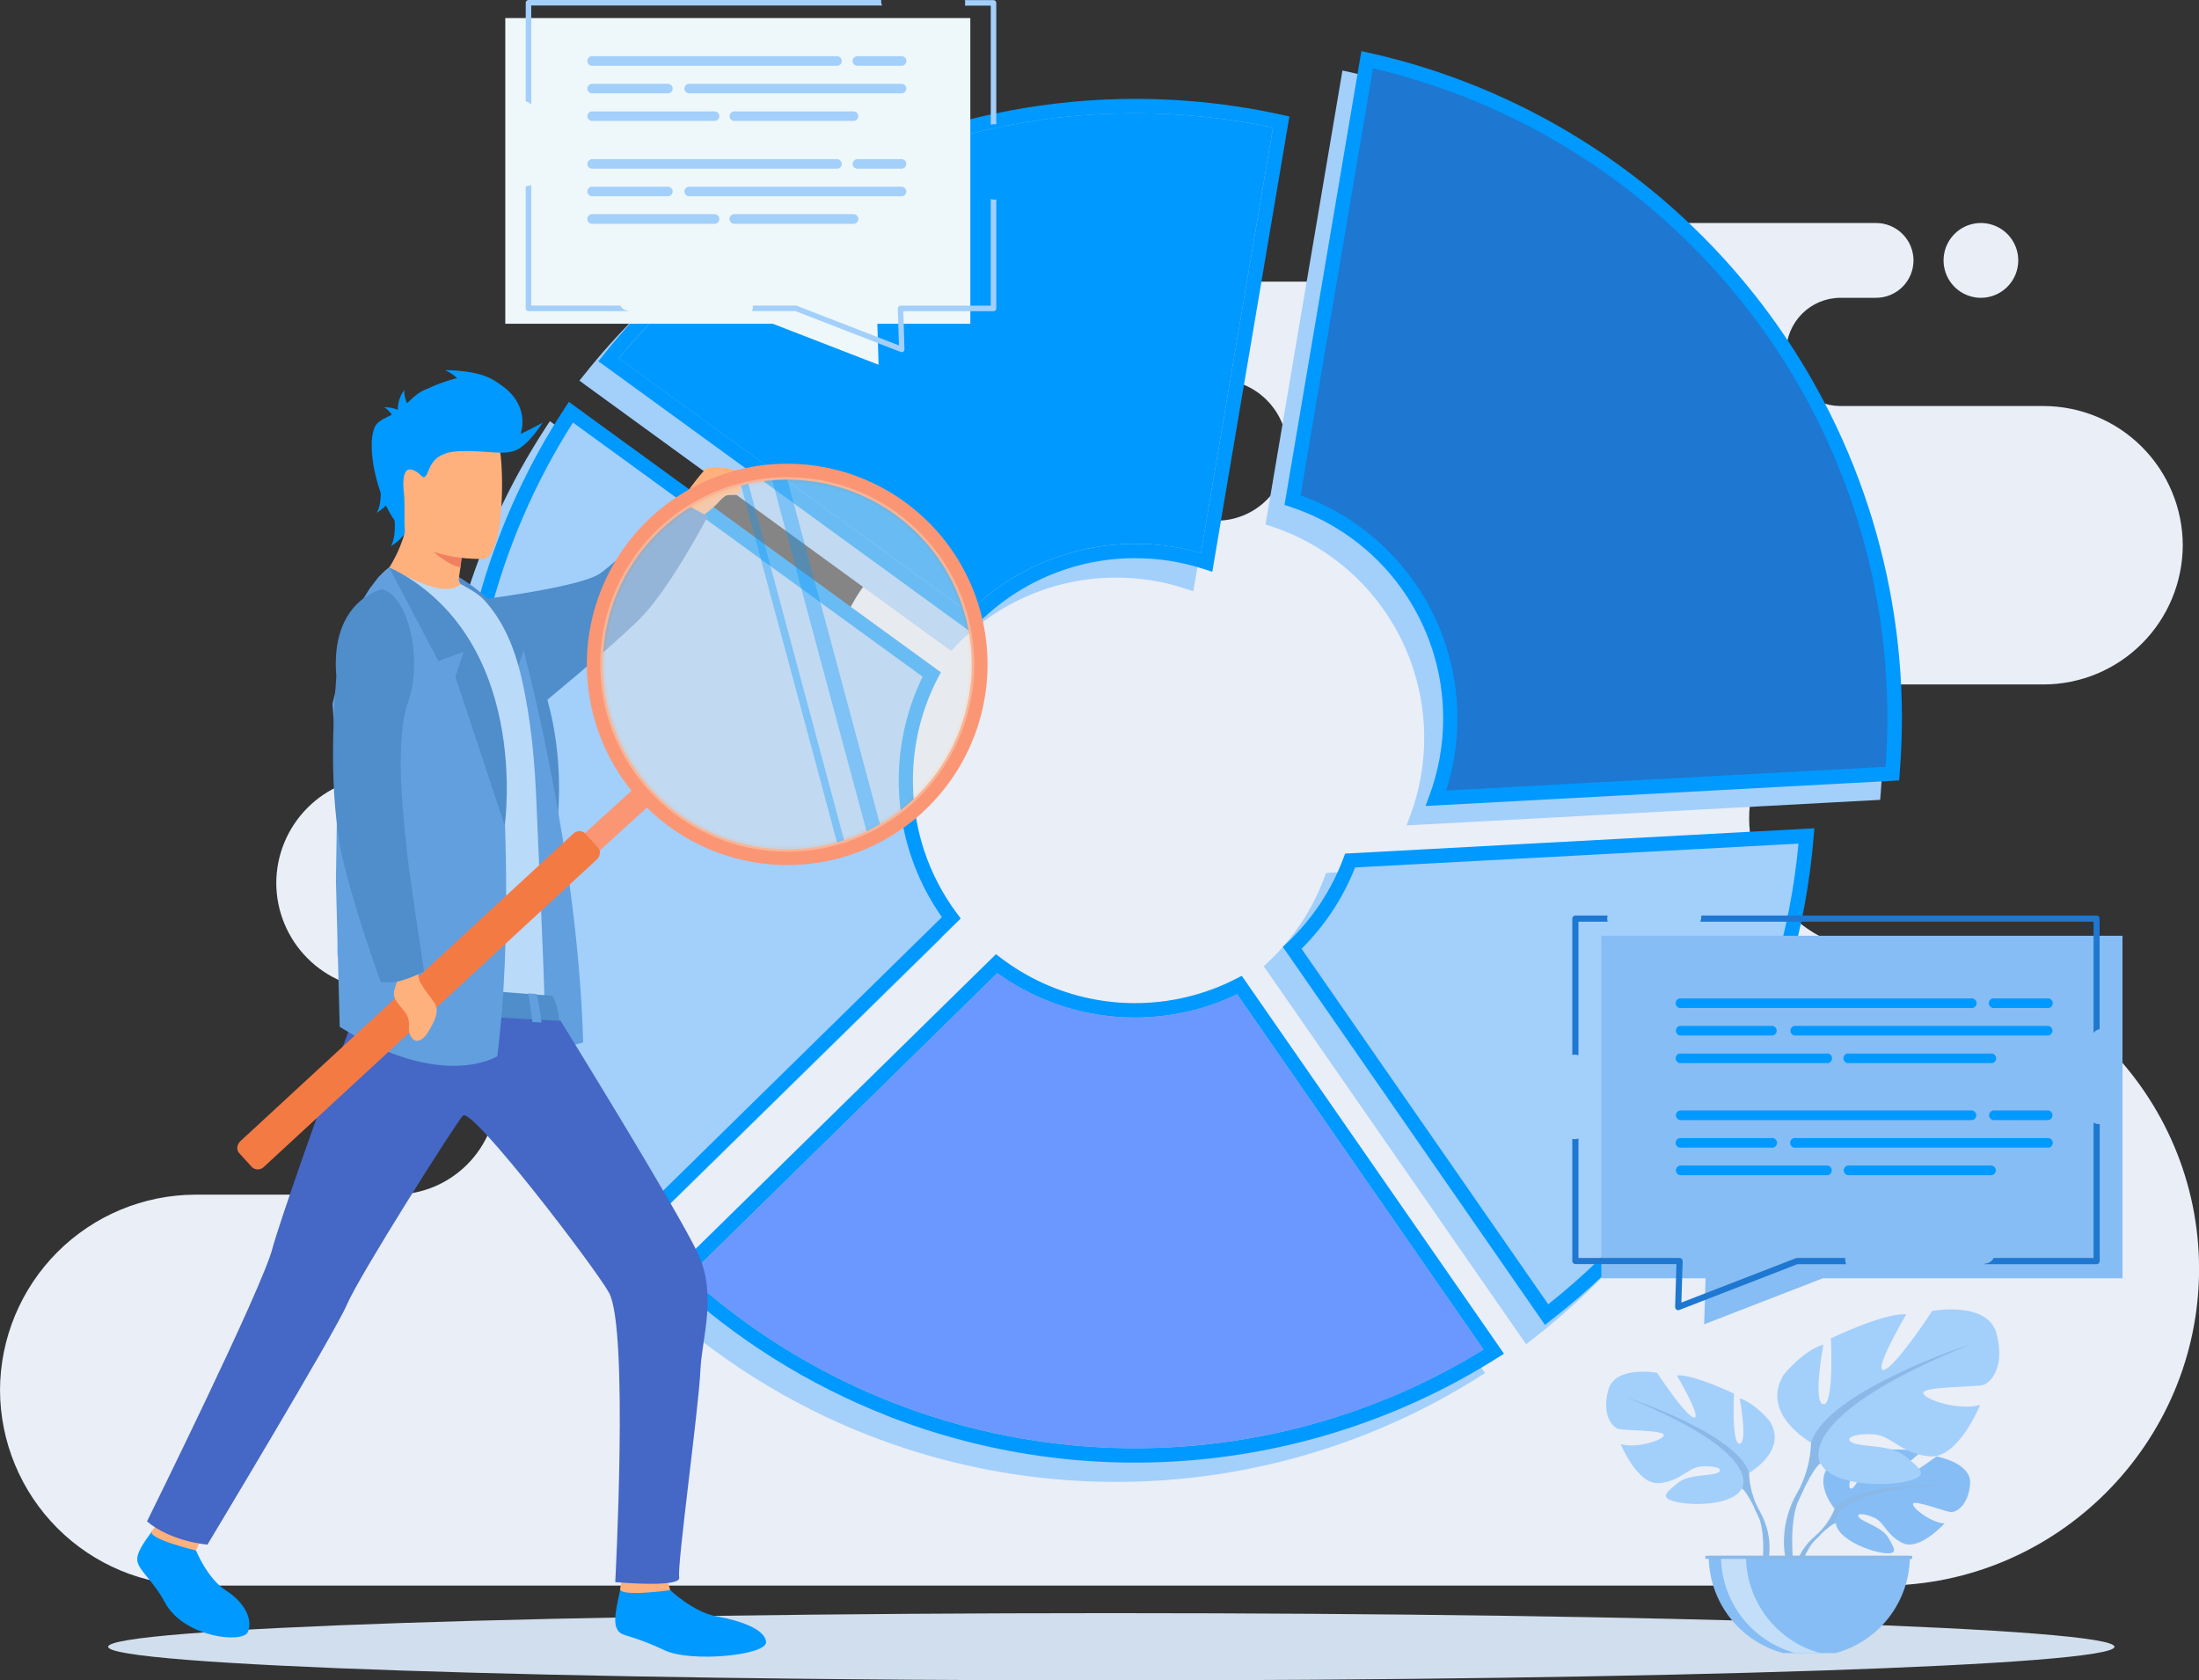 <svg xmlns="http://www.w3.org/2000/svg" width="564" height="431" viewBox="0 0 564 431" fill="none">
<rect x="0" y="0" width="564" height="431" fill="#333333" stroke="none"/>
<g clip-path="url(#clip0_103_3066)">
<path d="M285.028 431C427.128 431 542.322 427.138 542.322 422.374C542.322 417.609 427.128 413.747 285.028 413.747C142.928 413.747 27.734 417.609 27.734 422.374C27.734 427.138 142.928 431 285.028 431Z" fill="#d1deed"/>
<path fill-rule="evenodd" clip-rule="evenodd" d="M508.063 76.384C506.168 76.384 504.317 75.821 502.741 74.767C501.166 73.713 499.939 72.215 499.214 70.462C498.489 68.71 498.299 66.781 498.669 64.92C499.038 63.059 499.95 61.35 501.29 60.009C502.629 58.667 504.336 57.754 506.194 57.384C508.052 57.013 509.978 57.203 511.728 57.929C513.478 58.655 514.974 59.885 516.027 61.462C517.079 63.04 517.641 64.894 517.641 66.791C517.641 69.336 516.632 71.775 514.836 73.574C513.039 75.373 510.603 76.384 508.063 76.384ZM101.277 306.416H50.089C36.822 306.455 24.108 311.748 14.724 321.14C5.34 330.532 0.047 343.261 0 356.548C0.047 369.835 5.34 382.563 14.724 391.956C24.108 401.348 36.822 406.641 50.089 406.68H482.911C527.524 406.68 564.018 370.126 564.018 325.46C564.018 280.788 527.524 244.24 482.911 244.24C473.825 244.211 465.119 240.583 458.695 234.148C452.27 227.713 448.649 218.993 448.621 209.894C448.649 200.795 452.27 192.076 458.695 185.642C465.12 179.208 473.826 175.581 482.911 175.553H524.185C533.633 175.524 542.685 171.753 549.365 165.062C556.044 158.371 559.809 149.305 559.837 139.844C559.809 130.383 556.044 121.317 549.364 114.627C542.684 107.938 533.632 104.167 524.185 104.14H471.978C468.312 104.124 464.8 102.66 462.205 100.066C459.611 97.472 458.143 93.958 458.12 90.286C458.132 86.603 459.598 83.073 462.199 80.468C464.8 77.864 468.324 76.395 472.002 76.384H481.202C483.74 76.376 486.172 75.363 487.966 73.565C489.761 71.768 490.772 69.333 490.78 66.791C490.772 64.25 489.761 61.815 487.966 60.018C486.172 58.221 483.74 57.207 481.202 57.199H420.808C408.092 57.199 406.676 72.239 374.565 72.239H300.088C296.776 72.25 293.604 73.573 291.262 75.919C288.921 78.265 287.602 81.443 287.592 84.76C287.602 88.076 288.921 91.253 291.263 93.598C293.604 95.943 296.777 97.264 300.088 97.274H312.096C316.895 97.29 321.493 99.207 324.886 102.605C328.279 106.003 330.193 110.608 330.209 115.413C330.193 120.219 328.279 124.822 324.886 128.22C321.492 131.617 316.894 133.532 312.096 133.546H275.969C227.186 133.546 220.294 146.318 211.747 171.714C203.201 197.11 158.826 199.152 158.826 199.152H98.151C90.919 199.173 83.989 202.06 78.874 207.181C73.76 212.303 70.878 219.243 70.857 226.486C70.876 233.73 73.758 240.672 78.872 245.795C83.987 250.918 90.918 253.805 98.151 253.826H101.277C108.232 253.847 114.897 256.624 119.815 261.549C124.734 266.475 127.506 273.149 127.527 280.115C127.506 287.081 124.734 293.755 119.815 298.681C114.897 303.606 108.232 306.383 101.277 306.404V306.416Z" fill="#e9eef7"/>
<path fill-rule="evenodd" clip-rule="evenodd" d="M345.794 20.297C423.189 37.446 481.074 106.573 481.074 189.211C481.074 193.988 480.87 198.716 480.463 203.395L363.498 209.71C366.245 202.28 367.469 194.371 367.096 186.457C366.723 178.542 364.76 170.784 361.326 163.646C357.891 156.508 353.055 150.137 347.107 144.913C341.158 139.689 334.219 135.719 326.705 133.241L345.794 20.297Z" fill="#a3cffb"/>
<path fill-rule="evenodd" clip-rule="evenodd" d="M346.203 18.5C384.985 27.137 419.667 48.757 444.528 79.793C469.388 110.828 482.94 149.424 482.948 189.211C482.948 191.541 482.893 193.949 482.796 196.413C482.698 198.877 482.545 201.249 482.362 203.542L482.228 205.15L480.616 205.235L363.559 211.551L360.763 211.697L361.746 209.062C362.916 205.902 363.8 202.642 364.389 199.323C366.818 185.78 364.28 171.814 357.244 159.996C350.208 148.177 339.146 139.301 326.094 135.002L324.586 134.5L324.849 132.947L343.987 19.998L344.311 18.09L346.197 18.506L346.203 18.5ZM441.729 82.216C417.813 52.292 384.559 31.271 347.296 22.523L328.75 132.012C342.265 136.853 353.627 146.338 360.817 158.779C368.006 171.22 370.557 185.812 368.015 199.959C367.547 202.586 366.903 205.178 366.086 207.717L478.773 201.647C478.907 199.812 479.011 198.021 479.084 196.267C479.178 194.004 479.224 191.653 479.224 189.211C479.288 150.306 466.057 112.55 441.729 82.216Z" fill="#a3cffb"/>
<path fill-rule="evenodd" clip-rule="evenodd" d="M304.606 149.222L323.744 36.266C292.171 29.271 259.273 31.278 228.781 42.059C198.29 52.841 171.426 71.965 151.238 97.262L243.724 164.512C251.399 156.473 261.188 150.772 271.961 148.067C282.734 145.363 294.051 145.765 304.606 149.228V149.222ZM141.537 110.706L234.078 177.974C228.969 187.797 226.728 198.863 227.613 209.903C228.499 220.943 232.474 231.509 239.084 240.389L157.44 320.478C132.128 292.121 116.852 256.201 113.975 218.275C111.098 180.349 120.781 142.53 141.525 110.669L141.537 110.706ZM169.051 332.32C196.953 358.122 232.566 374 270.383 377.499C308.2 380.997 346.115 371.922 378.265 351.675L313.036 257.635C303.189 262.667 292.125 264.819 281.113 263.846C270.1 262.873 259.584 258.814 250.768 252.133L169.051 332.289V332.32ZM391.823 342.181L326.546 248.086C333.156 241.867 338.241 234.203 341.405 225.692L458.438 219.376C456.483 243.358 449.547 266.666 438.076 287.808C426.605 308.95 410.851 327.459 391.823 342.15V342.181Z" fill="#a3cffb"/>
<path fill-rule="evenodd" clip-rule="evenodd" d="M303.141 146.838L321.632 37.691C316.17 36.541 310.613 35.659 304.96 35.044C298.746 34.369 292.499 34.032 286.249 34.035C260.908 34.009 235.88 39.639 212.984 50.514C190.088 61.39 169.9 77.239 153.887 96.907L243.528 162.085C254.876 150.768 270.246 144.424 286.261 144.447C289.479 144.449 292.692 144.705 295.87 145.211C298.329 145.603 300.761 146.146 303.153 146.838H303.141ZM325.557 36.572L306.419 149.522L306.059 151.637L304.038 150.97C301.178 150.031 298.249 149.32 295.278 148.843C292.291 148.376 289.272 148.143 286.249 148.146C278.549 148.135 270.928 149.692 263.848 152.723C256.769 155.754 250.379 160.196 245.067 165.778L243.949 166.945L242.625 166.004L150.139 98.754L148.613 97.623L149.834 96.113C166.167 75.579 186.916 59.001 210.535 47.612C234.154 36.223 260.035 30.318 286.249 30.336C292.63 30.34 299.006 30.687 305.35 31.375C311.664 32.065 317.934 33.099 324.135 34.475L325.85 34.86L325.557 36.578V36.572ZM142.032 113.298L231.74 178.543C224.808 192.82 223.712 209.243 228.688 224.316C230.556 229.982 233.253 235.338 236.691 240.211L157.568 317.855C133.225 290.034 118.551 255.055 115.749 218.17C112.948 181.286 122.17 144.486 142.032 113.298ZM118.834 155.317C123.636 139.15 130.757 123.766 139.974 109.648L141.031 108.028L142.593 109.165L235.171 176.477L236.453 177.412L235.72 178.824C232.205 185.603 230.079 193.018 229.469 200.633C228.859 208.247 229.776 215.907 232.167 223.16C234.087 228.953 236.928 234.396 240.58 239.282L241.538 240.572L240.384 241.685L158.74 321.774L157.367 323.119L156.085 321.688C136.232 299.434 122.39 272.466 115.872 243.347C109.355 214.227 110.378 183.923 118.846 155.311L118.834 155.317ZM171.707 332.222C199.084 357.028 233.754 372.275 270.517 375.675C307.28 379.076 344.152 370.447 375.603 351.082L312.426 260.026C302.63 264.73 291.75 266.707 280.929 265.75C270.107 264.792 259.742 260.936 250.921 254.585L171.731 332.24L171.707 332.222ZM222.669 368.078C248.11 378.043 275.531 381.888 302.727 379.304C329.922 376.719 356.132 367.777 379.248 353.198L380.878 352.171L379.779 350.587L314.55 256.584L313.635 255.263L312.218 256.003C302.681 260.896 291.958 262.992 281.284 262.051C270.609 261.11 260.417 257.17 251.879 250.684L250.61 249.724L249.462 250.855L167.763 330.975L166.383 332.332L167.806 333.646C183.798 348.454 202.414 360.139 222.693 368.097L222.669 368.078ZM392.226 339.503L328.957 248.318C334.927 242.394 339.605 235.293 342.693 227.464L456.417 221.351C454.286 244.296 447.522 266.568 436.534 286.816C425.466 307.196 410.394 325.122 392.226 339.515V339.503ZM439.763 288.564C428.135 309.957 412.192 328.695 392.947 343.587L391.408 344.773L390.309 343.177L325.038 249.137L324.135 247.835L325.294 246.741C331.695 240.715 336.621 233.292 339.689 225.05L340.104 223.912L341.325 223.851L458.34 217.536L460.446 217.426L460.275 219.523C458.325 243.716 451.338 267.233 439.763 288.558V288.564Z" fill="#a3cffb"/>
<path fill-rule="evenodd" clip-rule="evenodd" d="M350.678 15.321C428.067 32.439 485.945 101.578 485.945 184.235C485.945 189.012 485.752 193.739 485.366 198.418L368.339 204.728C371.086 197.298 372.31 189.39 371.937 181.475C371.563 173.561 369.601 165.804 366.166 158.666C362.732 151.529 357.896 145.158 351.948 139.934C345.999 134.711 339.06 130.742 331.546 128.264L350.678 15.321Z" fill="#1e77d0"/>
<path fill-rule="evenodd" clip-rule="evenodd" d="M351.062 13.523C389.845 22.16 424.528 43.779 449.388 74.815C474.249 105.851 487.801 144.447 487.807 184.235C487.807 186.564 487.752 188.973 487.649 191.437C487.545 193.9 487.404 196.273 487.215 198.565L487.087 200.173L485.475 200.259L368.418 206.568L365.628 206.721L366.605 204.086C367.773 200.924 368.66 197.665 369.254 194.347C369.85 191.003 370.148 187.613 370.146 184.216C370.147 172.199 366.36 160.488 359.325 150.753C352.289 141.017 342.365 133.755 330.966 130.001L329.452 129.505L329.72 127.94L348.846 15.015L349.17 13.108L351.056 13.523H351.062ZM446.595 77.228C422.676 47.302 389.421 26.282 352.155 17.534L333.585 127.029C347.096 131.878 358.455 141.364 365.644 153.805C372.834 166.245 375.389 180.834 372.856 194.983C372.388 197.609 371.743 200.201 370.927 202.741L483.613 196.664C483.748 194.834 483.851 193.043 483.925 191.29C484.018 189.028 484.065 186.676 484.065 184.235C484.137 145.328 470.914 107.568 446.595 77.228Z" fill="#0099ff"/>
<path fill-rule="evenodd" clip-rule="evenodd" d="M309.465 144.239L328.603 31.29C297.032 24.302 264.137 26.311 233.648 37.091C203.159 47.871 176.296 66.99 156.103 92.279L248.589 159.53C256.266 151.494 266.054 145.796 276.825 143.092C287.596 140.388 298.911 140.788 309.465 144.245V144.239ZM146.403 105.723L238.962 172.992C233.856 182.816 231.618 193.883 232.503 204.923C233.388 215.963 237.362 226.53 243.968 235.412L162.324 315.501C137.014 287.144 121.74 251.225 118.865 213.3C115.989 175.375 125.672 137.558 146.415 105.699L146.403 105.723ZM173.917 327.331C201.815 353.137 237.427 369.018 275.245 372.517C313.062 376.016 350.977 366.938 383.124 346.687L317.896 252.689C308.048 257.721 296.985 259.873 285.972 258.9C274.96 257.927 264.444 253.868 255.628 247.187L173.917 327.306V327.331ZM396.683 337.192L331.411 243.109C338.018 236.887 343.101 229.221 346.264 220.709L463.297 214.4C461.343 238.381 454.409 261.689 442.938 282.83C431.466 303.971 415.712 322.479 396.683 337.168V337.192Z" fill="#a3cffb"/>
<path fill-rule="evenodd" clip-rule="evenodd" d="M308.006 141.861L326.497 32.714C321.039 31.565 315.482 30.68 309.825 30.061C303.611 29.387 297.365 29.05 291.114 29.052C265.774 29.02 240.745 34.645 217.848 45.517C194.951 56.388 174.761 72.233 158.746 91.9L248.388 157.108C256.072 149.485 265.648 144.052 276.128 141.372C286.608 138.692 297.613 138.86 308.006 141.861ZM330.416 31.589L311.284 144.545L310.924 146.66L308.897 145.994C306.04 145.055 303.112 144.344 300.143 143.866C297.156 143.397 294.138 143.162 291.114 143.163C283.417 143.155 275.799 144.715 268.723 147.747C261.646 150.779 255.26 155.22 249.95 160.801L248.833 161.969L247.508 161.027L155.022 93.777L153.46 92.652L154.681 91.136C175.081 65.573 202.227 46.248 233.039 35.352C263.85 24.456 297.095 22.426 329 29.492L330.709 29.871L330.416 31.589ZM146.897 108.34L236.636 173.566C229.695 187.841 228.6 204.267 233.584 219.339C235.454 225.003 238.148 230.359 241.581 235.235L162.458 312.878C138.135 285.059 123.475 250.092 120.678 213.222C117.882 176.352 127.098 139.568 146.946 108.389L146.897 108.34ZM123.699 150.353C128.496 134.186 135.616 118.805 144.834 104.69L145.896 103.07L147.459 104.207L240.03 171.5L241.318 172.435L240.58 173.823C238.468 177.868 236.853 182.155 235.769 186.589C233.238 197.023 233.673 207.96 237.027 218.159C238.952 223.951 241.792 229.396 245.439 234.287L246.404 235.577L245.256 236.702L163.612 316.791L162.232 318.142L160.95 316.705C141.094 294.453 127.249 267.486 120.731 238.365C114.214 209.245 115.24 178.94 123.711 150.328L123.699 150.353ZM176.59 327.276C203.97 352.076 238.64 367.32 275.401 370.722C312.162 374.123 349.033 365.499 380.487 346.143L317.285 255.012C313.463 256.859 309.456 258.293 305.332 259.292C296.863 261.346 288.051 261.544 279.498 259.872C270.946 258.199 262.855 254.696 255.78 249.602L176.59 327.276ZM227.552 363.132C252.99 373.098 280.408 376.942 307.6 374.355C334.792 371.768 360.998 362.823 384.107 348.24L385.737 347.212L384.644 345.629L319.41 251.607L318.494 250.287L317.059 251.02C313.068 253.074 308.846 254.642 304.484 255.691C296.281 257.678 287.74 257.813 279.479 256.086C271.218 254.36 263.444 250.814 256.72 245.708L255.445 244.742L254.309 245.854L172.622 325.998L171.243 327.349L172.665 328.664C188.655 343.475 207.271 355.159 227.552 363.114V363.132ZM397.073 334.514L333.817 243.342C336.753 240.426 339.386 237.218 341.673 233.768C344.025 230.226 345.996 226.445 347.552 222.488L461.276 216.374C459.147 239.317 452.385 261.587 441.399 281.833C430.33 302.214 415.256 320.141 397.086 334.533L397.073 334.514ZM444.611 283.575C432.984 304.969 417.041 323.707 397.794 338.598L396.261 339.821L395.156 338.231L329.922 244.161L329.012 242.852L330.172 241.764C333.367 238.755 336.205 235.389 338.633 231.732C341.056 228.086 343.049 224.171 344.573 220.067L344.994 218.936L346.215 218.869L463.248 212.559L465.348 212.443L465.177 214.546C463.217 238.741 456.215 262.257 444.623 283.575H444.611Z" fill="#0099ff"/>
<path fill-rule="evenodd" clip-rule="evenodd" d="M308.006 141.861L326.497 32.714C321.039 31.565 315.482 30.68 309.825 30.061C303.611 29.386 297.365 29.05 291.114 29.052C265.492 29.009 240.192 34.762 217.101 45.883C211.976 48.352 206.978 51.078 202.126 54.051C189.015 62.078 177.039 71.831 166.518 83.048C163.832 85.921 161.241 88.88 158.746 91.925L248.388 157.108C255.167 150.368 263.441 145.327 272.534 142.394C281.628 139.462 291.284 138.722 300.717 140.235C301.877 140.418 303.018 140.632 304.154 140.883C304.764 141.017 305.375 141.152 305.949 141.305C306.523 141.458 307.139 141.617 307.731 141.782L308.006 141.861Z" fill="#0099ff"/>
<path fill-rule="evenodd" clip-rule="evenodd" d="M291.114 260.961C278.435 260.974 266.074 256.992 255.78 249.577L253.461 251.858L252.13 253.166L176.59 327.276L176.7 327.38C203.219 351.354 236.578 366.395 272.081 370.385C307.584 374.375 343.443 367.113 374.608 349.621L376.214 348.704C376.751 348.398 377.282 348.093 377.813 347.769C378.717 347.235 379.616 346.693 380.511 346.142L317.285 255.012C316.329 255.477 315.356 255.913 314.367 256.321C311.439 257.543 308.417 258.528 305.332 259.268C304.447 259.482 303.55 259.677 302.652 259.879C298.85 260.608 294.986 260.97 291.114 260.961Z" fill="#6b98ff"/>
<path fill-rule="evenodd" clip-rule="evenodd" d="M100.703 129.016C103.629 127.659 105.648 127.951 106.759 129.891C105.99 134.492 103.818 137.893 100.245 140.094C101.442 138.097 101.594 134.405 100.703 129.016Z" fill="#0099ff"/>
<path fill-rule="evenodd" clip-rule="evenodd" d="M174.484 128.582C174.484 128.582 180.253 120.555 181.303 120.072C182.353 119.589 187.518 119.858 188.671 120.745C189.825 121.631 190.289 125.501 189.776 126.449C189.264 127.396 186.968 126.608 186.016 127.225C185.245 127.79 184.551 128.454 183.953 129.2C182.847 130.248 181.679 131.228 180.455 132.134L174.484 128.582Z" fill="#ffb17d"/>
<path fill-rule="evenodd" clip-rule="evenodd" d="M123.162 153.795C123.162 153.795 148.899 150.628 153.918 147.07C158.936 143.512 174.484 128.582 174.484 128.582L181.529 132.422C181.529 132.422 171.865 150.897 164.277 158.539C156.689 166.181 137.856 181.551 137.856 181.551L123.162 153.795Z" fill="#4f8dcb"/>
<path fill-rule="evenodd" clip-rule="evenodd" d="M113.242 145.572L125.848 169.544L128.864 169.764L130.219 173.585L142.856 211.728C142.856 211.728 149.833 163.253 113.242 145.572Z" fill="#4f8dcb"/>
<path fill-rule="evenodd" clip-rule="evenodd" d="M134.273 166.762C134.273 166.762 148.222 218.245 149.565 267.362C149.565 267.362 138.003 271.403 119.823 268.2C101.643 264.996 134.273 166.762 134.273 166.762Z" fill="#619fdf"/>
<path fill-rule="evenodd" clip-rule="evenodd" d="M124.536 155.293C114.066 158.6 95.954 149.668 95.954 149.668C97.498 148.567 98.815 147.176 99.83 145.572C103.282 140.114 105.11 133.784 105.098 127.323L113.205 133.858L118.7 138.297C118.624 140.707 118.42 143.111 118.089 145.499C117.979 146.33 117.851 147.235 117.705 148.201C117.642 148.577 117.692 148.964 117.848 149.312C118.005 149.661 118.261 149.955 118.584 150.157C120.828 151.541 122.837 153.275 124.536 155.293Z" fill="#ffb17d"/>
<path fill-rule="evenodd" clip-rule="evenodd" d="M139.608 256.565C139.297 256.828 134.92 256.602 134.498 256.602C130.567 256.553 122.655 255.251 112.955 254.254C104.775 253.466 97.528 251.039 89.757 247.529C88.725 247.065 86.351 245.793 86.406 244.638C86.406 243.372 86.564 241.538 86.723 239.227C87.273 231.188 88.225 217.365 87.297 201.42C87.132 198.449 87.041 195.502 87.028 192.604C86.943 170.993 91.228 151.985 99.848 145.529C99.848 145.529 105.843 148.898 109.988 150.231C114.133 151.563 116.154 151.27 118.26 149.864C118.26 149.864 122.368 151.912 124.12 153.826C128.186 158.264 131.361 164.151 133.455 172.607C135.237 179.796 136.91 190.287 137.49 203.731C137.728 209.894 139.871 256.358 139.608 256.565Z" fill="#badaf9"/>
<path fill-rule="evenodd" clip-rule="evenodd" d="M118.7 138.297C118.624 140.707 118.42 143.111 118.089 145.499C111.984 144.453 105.086 134.586 105.086 134.586C107.711 133.773 110.478 133.525 113.205 133.858L118.7 138.297Z" fill="#ef8161"/>
<path fill-rule="evenodd" clip-rule="evenodd" d="M124.194 143.328C124.194 143.328 103.774 144.472 101.79 131.272C99.805 118.073 95.746 109.624 109.152 106.818C122.558 104.012 125.934 108.652 127.661 112.931C129.389 117.211 129.688 142.075 124.194 143.328Z" fill="#ffb17d"/>
<path fill-rule="evenodd" clip-rule="evenodd" d="M104.097 136.438C103.444 137.05 103.957 129.634 103.609 126.656C103.261 123.679 103.267 119.76 105.69 120.488C108.114 121.215 108.242 123.166 109.237 122.028C110.232 120.891 110.251 116.092 117.479 115.744C124.707 115.395 129.023 116.93 132.38 115.45C135.738 113.971 139.132 108.444 139.132 108.444C139.132 108.444 134.962 110.7 133.516 111.275C133.516 111.275 136.043 104.8 129.554 99.542C122.948 94.175 115.543 97.048 108.694 100.087C106.557 101.034 104.39 103.547 102.705 104.977C100.453 106.867 97.211 107.307 96.161 109.447C95.551 110.718 95.276 112.619 95.337 114.851C95.502 122.212 99.165 133.131 104.097 136.438Z" fill="#0099ff"/>
<path fill-rule="evenodd" clip-rule="evenodd" d="M171.884 407.841C171.884 407.841 177.86 413.515 183.763 414.566C189.667 415.618 196.309 417.837 196.473 421.188C196.638 424.538 177.329 426.476 170.504 423.291C160.321 418.54 159.357 420.093 158.16 417.605C156.964 415.117 159.155 408.294 159.052 407.493C158.93 406.503 171.884 407.841 171.884 407.841Z" fill="#0099ff"/>
<path fill-rule="evenodd" clip-rule="evenodd" d="M171.133 405.066L171.884 407.842C171.774 407.903 158.74 409.676 159.064 407.493C159.32 405.708 159.711 403.751 159.711 403.751L171.133 405.066Z" fill="#ffb17d"/>
<path fill-rule="evenodd" clip-rule="evenodd" d="M50.272 397.662C50.272 397.662 53.154 404.895 57.982 407.958C62.811 411.021 64.905 415.496 63.593 418.565C62.28 421.634 47.11 419.965 42.3 411.014C38.991 404.901 35.194 402.59 35.2 399.924C35.206 397.259 38.673 393.499 38.93 392.747C39.253 391.818 50.272 397.662 50.272 397.662Z" fill="#0099ff"/>
<path fill-rule="evenodd" clip-rule="evenodd" d="M51.463 395.046L50.272 397.662C50.15 397.662 37.825 394.679 38.93 392.771C39.661 391.613 40.524 390.542 41.5 389.58L51.463 395.046Z" fill="#ffb17d"/>
<path fill-rule="evenodd" clip-rule="evenodd" d="M143.784 261.823C143.784 261.823 173.44 309.766 178.941 321.37C184.032 332.124 179.991 343.159 179.637 351.48C179.234 361.011 173.587 401.795 174.203 404.571C174.82 407.346 157.8 405.793 157.8 405.793C157.8 405.793 161.268 340.952 156.225 331.616C152.886 325.442 120.91 283.588 118.7 286.161C116.49 288.735 92.156 327.123 88.939 334.686C85.93 341.759 53.202 396.17 53.202 396.17C53.202 396.17 43.942 395.467 37.703 390.216C37.703 390.216 67.31 330.345 69.893 320.147C71.205 314.963 83.75 278.538 93.054 255.049C97.944 242.632 143.784 261.823 143.784 261.823Z" fill="#4567c5"/>
<path fill-rule="evenodd" clip-rule="evenodd" d="M141.623 255.41C141.623 255.41 142.844 256.596 143.454 261.848C143.454 261.848 96.057 259.402 90.954 257.709C90.954 257.709 90.447 251.907 91.497 251.754C92.669 251.577 141.623 255.41 141.623 255.41Z" fill="#4f8dcb"/>
<path fill-rule="evenodd" clip-rule="evenodd" d="M104.36 250.299C104.36 250.299 103.359 256.027 103.267 257.525L101.149 257.14C101.149 257.14 101.729 251.075 102.077 250.054L104.36 250.299Z" fill="#5d676c"/>
<path fill-rule="evenodd" clip-rule="evenodd" d="M137.655 254.939C137.655 254.939 138.766 260.246 138.876 262.276L136.55 262.135C136.55 262.135 135.72 255.477 135.42 254.799L137.655 254.939Z" fill="#619fdf"/>
<path fill-rule="evenodd" clip-rule="evenodd" d="M119.151 252.078C119.151 252.078 125.903 252.805 128.137 253.301L127.857 260.191L119.011 259.341L119.151 252.078Z" fill="#5b629d"/>
<path fill-rule="evenodd" clip-rule="evenodd" d="M87.126 263.358C113.559 279.962 127.551 270.902 127.551 270.902C131.422 240.615 129.285 204.074 128.772 195.16C127.49 156.033 99.824 145.572 99.824 145.572L97.071 148.017L94.787 150.989L90.96 157.157L85.264 180.548L86.595 197.183L86.162 225.85L87.126 263.358Z" fill="#619fdf"/>
<path fill-rule="evenodd" clip-rule="evenodd" d="M99.83 145.572L112.436 169.544L118.907 167.19L116.801 173.585L129.45 211.728C129.45 211.728 136.44 163.253 99.83 145.572Z" fill="#4f8dcb"/>
<path fill-rule="evenodd" clip-rule="evenodd" d="M114.219 106.659C121.367 110.278 126.916 110.577 133.003 106.078C130.201 100.759 129.169 95.159 114.219 94.939C119.933 97.714 119.933 101.621 114.219 106.659Z" fill="#0099ff"/>
<path fill-rule="evenodd" clip-rule="evenodd" d="M97.083 120.439C100.009 119.082 102.028 119.373 103.139 121.313C102.37 125.915 100.2 129.316 96.631 131.517C97.824 129.52 97.974 125.827 97.083 120.439Z" fill="#0099ff"/>
<path fill-rule="evenodd" clip-rule="evenodd" d="M105.8 106.249C104.465 107.619 103.281 107.882 102.247 107.038C101.955 105.826 101.936 104.565 102.193 103.345C102.45 102.126 102.975 100.979 103.731 99.989C103.487 101.354 104.176 103.441 105.8 106.249Z" fill="#0099ff"/>
<path fill-rule="evenodd" clip-rule="evenodd" d="M102.4 109.777C104.293 109.475 105.192 108.66 105.098 107.331C104.28 106.392 103.263 105.648 102.122 105.152C100.98 104.656 99.743 104.421 98.499 104.464C99.757 105.055 101.057 106.826 102.4 109.777Z" fill="#0099ff"/>
<path fill-rule="evenodd" clip-rule="evenodd" d="M98.762 268.273L166.652 206.47C165.956 205.789 165.278 205.084 164.619 204.355C163.96 203.627 163.325 202.881 162.714 202.129L94.818 263.926C94.24 264.452 93.892 265.185 93.851 265.966C93.81 266.747 94.078 267.512 94.598 268.096C95.129 268.669 95.864 269.009 96.644 269.042C97.423 269.075 98.184 268.799 98.762 268.273Z" fill="#fb9674"/>
<path fill-rule="evenodd" clip-rule="evenodd" d="M236.477 208.5C226.767 217.341 214.047 222.126 200.926 221.874C187.805 221.621 175.278 216.351 165.913 207.143C165.217 206.466 164.54 205.763 163.88 205.034C163.215 204.3 162.58 203.56 161.97 202.802C155.649 194.99 151.751 185.494 150.759 175.488C149.767 165.482 151.724 155.404 156.387 146.499C161.051 137.594 168.217 130.252 177.001 125.381C185.784 120.509 195.8 118.321 205.812 119.087C215.823 119.853 225.391 123.539 233.334 129.691C241.276 135.842 247.246 144.188 250.504 153.699C253.763 163.21 254.168 173.469 251.67 183.208C249.172 192.947 243.88 201.74 236.447 208.5H236.477ZM166.884 202.289C173.179 209.226 181.386 214.138 190.469 216.403C199.551 218.669 209.1 218.186 217.909 215.016C226.718 211.847 234.39 206.132 239.955 198.596C245.521 191.059 248.73 182.039 249.176 172.676C249.623 163.313 247.287 154.028 242.464 145.995C237.641 137.961 230.548 131.54 222.081 127.544C213.614 123.548 204.154 122.157 194.897 123.545C185.641 124.933 177.003 129.039 170.077 135.344C160.79 143.799 155.238 155.601 154.64 168.155C154.042 180.71 158.449 192.988 166.89 202.289H166.884Z" fill="#fb9674"/>
<g opacity="0.46">
<path fill-rule="evenodd" clip-rule="evenodd" d="M233.736 205.486C226.81 211.791 218.172 215.897 208.916 217.285C199.659 218.673 190.199 217.282 181.732 213.286C173.266 209.289 166.172 202.869 161.349 194.835C156.526 186.802 154.19 177.517 154.637 168.154C155.083 158.791 158.292 149.771 163.858 142.234C169.423 134.698 177.096 128.983 185.904 125.814C194.713 122.644 204.262 122.161 213.344 124.427C222.427 126.692 230.634 131.604 236.929 138.541C245.37 147.843 249.775 160.121 249.176 172.676C248.577 185.23 243.024 197.032 233.736 205.486Z" fill="#e5e5e5"/>
<path d="M201.925 218.453C190.729 218.456 179.886 214.536 171.272 207.374C162.659 200.211 156.819 190.257 154.764 179.236C152.709 168.215 154.568 156.82 160.02 147.028C165.471 137.235 174.172 129.66 184.613 125.616C195.055 121.572 206.581 121.314 217.193 124.886C227.805 128.457 236.835 135.634 242.719 145.173C248.603 154.711 250.97 166.01 249.41 177.113C247.849 188.215 242.46 198.421 234.176 205.963C225.344 213.987 213.85 218.439 201.925 218.453ZM201.894 123.691C191.193 123.699 180.819 127.389 172.511 134.145C164.202 140.9 158.465 150.309 156.259 160.796C154.053 171.283 155.513 182.211 160.394 191.749C165.275 201.286 173.281 208.854 183.07 213.184C192.86 217.514 203.837 218.344 214.164 215.534C224.492 212.723 233.541 206.444 239.796 197.748C246.05 189.052 249.131 178.467 248.521 167.768C247.912 157.068 243.649 146.903 236.447 138.976C232.074 134.151 226.74 130.298 220.788 127.666C214.837 125.033 208.4 123.679 201.894 123.691Z" fill="#f4d7c0"/>
</g>
<g opacity="0.35">
<path fill-rule="evenodd" clip-rule="evenodd" d="M210.929 194.762L216.503 215.506C215.892 215.702 215.282 215.891 214.671 216.062L209.66 197.342L192.267 132.715L190.063 124.523C190.674 124.364 191.284 124.211 191.938 124.076L192.762 127.133L210.929 194.756V194.762ZM222.247 213.22C223.411 212.661 224.557 212.05 225.684 211.385L216.527 177.29L201.943 123.013C200.649 123.013 199.355 123.062 198.061 123.166L214.598 184.718L222.253 213.207L222.247 213.22ZM214.592 184.73C214.818 183.978 215.038 183.208 215.258 182.413L214.592 184.73Z" fill="#0099ff"/>
</g>
<path fill-rule="evenodd" clip-rule="evenodd" d="M150.084 213.758L153.417 217.426C154.156 218.239 153.972 219.608 153.026 220.483L67.695 299.275C67.298 299.685 66.758 299.924 66.188 299.942C65.619 299.96 65.065 299.756 64.642 299.373L61.303 295.705C60.565 294.892 60.754 293.522 61.7 292.648L147.007 213.855C147.404 213.437 147.95 213.193 148.525 213.174C149.101 213.156 149.661 213.366 150.084 213.758Z" fill="#F47A44"/>
<path fill-rule="evenodd" clip-rule="evenodd" d="M107.351 247.413C107.351 247.413 107.119 250.776 107.638 251.693C111.142 258.124 114.487 257.158 109.469 265.265C109.469 265.265 107.143 268.45 105.538 266.078C103.932 263.706 106.1 262.245 103.523 259.139C100.544 255.557 100.575 255.471 101.808 251.803L101.692 247.921L107.351 247.413Z" fill="#ffb17d"/>
<path fill-rule="evenodd" clip-rule="evenodd" d="M102.504 251.632C104.675 251.03 106.773 250.192 108.761 249.131C108.761 249.131 104.311 219.829 104.231 216.998C104.177 215.164 100.715 191.076 104.647 180.163C108.511 169.434 104.897 153.135 98.041 151.093C98.041 151.093 84.611 153.917 86.259 173.487C85.075 189.505 84.904 203.303 87.273 217.444C90.136 231.328 97.651 251.876 97.651 251.876C99.269 252.096 100.915 252.013 102.504 251.632Z" fill="#4f8dcb"/>
<path fill-rule="evenodd" clip-rule="evenodd" d="M410.711 327.857V240.01H544.379V327.857H467.521L437.083 339.656L437.45 327.857H410.711Z" fill="#86BDF4"/>
<path fill-rule="evenodd" clip-rule="evenodd" d="M403.264 323.455V292.116C403.789 292.241 404.34 292.205 404.845 292.012V322.66H430.784C430.889 322.66 430.994 322.681 431.091 322.722C431.188 322.763 431.276 322.824 431.349 322.9C431.423 322.975 431.48 323.065 431.518 323.164C431.556 323.262 431.574 323.368 431.571 323.473L431.241 334.086L460.544 322.739C460.648 322.686 460.763 322.659 460.88 322.66H473.291C473.198 323.197 473.273 323.75 473.504 324.243H461.002L430.704 335.988C430.582 336.033 430.451 336.047 430.322 336.03C430.193 336.012 430.071 335.963 429.965 335.887C429.86 335.811 429.775 335.71 429.717 335.593C429.66 335.477 429.632 335.348 429.636 335.217L429.972 324.213H404.051C403.842 324.213 403.642 324.13 403.494 323.982C403.347 323.834 403.264 323.633 403.264 323.424V323.455ZM403.264 270.578V235.602C403.264 235.392 403.347 235.192 403.494 235.044C403.642 234.896 403.842 234.813 404.051 234.813H412.335C412.177 235.329 412.177 235.881 412.335 236.396H404.845V270.67C404.339 270.48 403.788 270.449 403.264 270.578ZM511.317 322.66H536.956V287.941C537.434 288.222 537.985 288.35 538.537 288.307V323.455C538.537 323.664 538.454 323.865 538.307 324.012C538.159 324.16 537.959 324.243 537.75 324.243H508.911L509.137 324.103C509.597 324.073 510.041 323.925 510.426 323.672C510.812 323.419 511.125 323.07 511.335 322.66H511.317ZM536.956 264.923V236.396H436.064C436.312 235.908 436.403 235.355 436.327 234.813H537.719C537.928 234.813 538.129 234.896 538.276 235.044C538.424 235.192 538.507 235.392 538.507 235.602V263.957C537.883 264.08 537.323 264.42 536.926 264.917L536.956 264.923Z" fill="#1e77d0"/>
<path fill-rule="evenodd" clip-rule="evenodd" d="M248.87 83.029V4.634H129.596V83.029H198.177L225.342 93.557L225.019 83.029H248.87Z" fill="#EEF8FB"/>
<path fill-rule="evenodd" clip-rule="evenodd" d="M255.524 79.098V51.128C255.056 51.244 254.564 51.214 254.114 51.043V78.389H230.965C230.871 78.39 230.778 78.409 230.691 78.447C230.605 78.484 230.527 78.538 230.461 78.606C230.396 78.673 230.345 78.753 230.311 78.841C230.277 78.929 230.26 79.023 230.263 79.117L230.556 88.587L204.434 78.45C204.34 78.401 204.235 78.376 204.129 78.377H193.061C193.14 78.857 193.072 79.349 192.865 79.789H204.006L231.026 90.28C231.134 90.322 231.251 90.336 231.367 90.321C231.482 90.306 231.592 90.263 231.686 90.195C231.78 90.127 231.857 90.037 231.908 89.932C231.959 89.827 231.983 89.712 231.978 89.596L231.679 79.814H254.834C255.02 79.812 255.197 79.737 255.329 79.606C255.46 79.475 255.535 79.297 255.536 79.111L255.524 79.098ZM255.524 31.913V0.734C255.524 0.547 255.45 0.367 255.319 0.234C255.187 0.101 255.009 0.026 254.822 0.024H247.454C247.592 0.485 247.592 0.976 247.454 1.437H254.114V32.005C254.564 31.833 255.056 31.804 255.524 31.919V31.913ZM159.113 78.377H136.251V47.405C135.826 47.658 135.333 47.774 134.84 47.735V79.098C134.842 79.284 134.916 79.462 135.048 79.594C135.179 79.725 135.357 79.8 135.542 79.802H161.274L161.072 79.679C160.662 79.652 160.266 79.519 159.922 79.293C159.579 79.067 159.3 78.756 159.113 78.389V78.377ZM136.251 26.857V1.418H226.252C226.032 0.982 225.951 0.49 226.02 0.006H135.542C135.356 0.008 135.177 0.083 135.046 0.216C134.914 0.349 134.84 0.528 134.84 0.715V26.014C135.395 26.127 135.894 26.429 136.251 26.869V26.857Z" fill="#a3cffb"/>
<path fill-rule="evenodd" clip-rule="evenodd" d="M231.227 16.88H219.909C219.581 16.88 219.267 16.749 219.035 16.517C218.803 16.285 218.673 15.97 218.673 15.642C218.673 15.313 218.803 14.999 219.035 14.766C219.267 14.534 219.581 14.404 219.909 14.404H231.227C231.555 14.404 231.87 14.534 232.101 14.766C232.333 14.999 232.463 15.313 232.463 15.642C232.463 15.97 232.333 16.285 232.101 16.517C231.87 16.749 231.555 16.88 231.227 16.88ZM183.269 31.015H151.866C151.543 31.015 151.232 30.886 151.003 30.657C150.774 30.427 150.645 30.116 150.645 29.792C150.645 29.468 150.774 29.157 151.003 28.927C151.232 28.698 151.543 28.569 151.866 28.569H183.269C183.593 28.569 183.903 28.698 184.132 28.927C184.361 29.157 184.49 29.468 184.49 29.792C184.49 30.116 184.361 30.427 184.132 30.657C183.903 30.886 183.593 31.015 183.269 31.015ZM218.92 31.015H188.336C188.012 31.015 187.701 30.886 187.472 30.657C187.243 30.427 187.115 30.116 187.115 29.792C187.115 29.468 187.243 29.157 187.472 28.927C187.701 28.698 188.012 28.569 188.336 28.569H218.92C219.244 28.569 219.555 28.698 219.784 28.927C220.013 29.157 220.141 29.468 220.141 29.792C220.141 30.116 220.013 30.427 219.784 30.657C219.555 30.886 219.244 31.015 218.92 31.015ZM171.304 23.941H151.866C151.543 23.941 151.232 23.812 151.003 23.583C150.774 23.354 150.645 23.043 150.645 22.718C150.645 22.394 150.774 22.083 151.003 21.854C151.232 21.625 151.543 21.496 151.866 21.496H171.31C171.634 21.496 171.944 21.625 172.173 21.854C172.402 22.083 172.531 22.394 172.531 22.718C172.531 23.043 172.402 23.354 172.173 23.583C171.944 23.812 171.634 23.941 171.31 23.941H171.304ZM231.221 23.941H176.749C176.425 23.941 176.115 23.812 175.886 23.583C175.657 23.354 175.528 23.043 175.528 22.718C175.528 22.394 175.657 22.083 175.886 21.854C176.115 21.625 176.425 21.496 176.749 21.496H231.227C231.551 21.496 231.862 21.625 232.091 21.854C232.32 22.083 232.448 22.394 232.448 22.718C232.448 23.043 232.32 23.354 232.091 23.583C231.862 23.812 231.551 23.941 231.227 23.941H231.221ZM214.665 16.88H151.866C151.538 16.88 151.224 16.749 150.992 16.517C150.76 16.285 150.63 15.97 150.63 15.642C150.63 15.313 150.76 14.999 150.992 14.766C151.224 14.534 151.538 14.404 151.866 14.404H214.671C214.999 14.404 215.314 14.534 215.546 14.766C215.777 14.999 215.908 15.313 215.908 15.642C215.908 15.97 215.777 16.285 215.546 16.517C215.314 16.749 214.999 16.88 214.671 16.88H214.665Z" fill="#a3cffb"/>
<path fill-rule="evenodd" clip-rule="evenodd" d="M231.227 43.266H219.909C219.585 43.266 219.275 43.137 219.046 42.908C218.817 42.679 218.688 42.368 218.688 42.044C218.688 41.719 218.817 41.408 219.046 41.179C219.275 40.95 219.585 40.821 219.909 40.821H231.227C231.551 40.821 231.862 40.95 232.091 41.179C232.32 41.408 232.448 41.719 232.448 42.044C232.448 42.368 232.32 42.679 232.091 42.908C231.862 43.137 231.551 43.266 231.227 43.266ZM183.269 57.401H151.866C151.538 57.401 151.224 57.271 150.992 57.038C150.76 56.806 150.63 56.491 150.63 56.163C150.63 55.835 150.76 55.52 150.992 55.288C151.224 55.055 151.538 54.925 151.866 54.925H183.269C183.597 54.925 183.911 55.055 184.143 55.288C184.375 55.52 184.505 55.835 184.505 56.163C184.505 56.491 184.375 56.806 184.143 57.038C183.911 57.271 183.597 57.401 183.269 57.401ZM218.92 57.401H188.336C188.008 57.401 187.693 57.271 187.462 57.038C187.23 56.806 187.1 56.491 187.1 56.163C187.1 55.835 187.23 55.52 187.462 55.288C187.693 55.055 188.008 54.925 188.336 54.925H218.92C219.248 54.925 219.563 55.055 219.794 55.288C220.026 55.52 220.156 55.835 220.156 56.163C220.156 56.491 220.026 56.806 219.794 57.038C219.563 57.271 219.248 57.401 218.92 57.401ZM171.304 50.334H151.866C151.543 50.334 151.232 50.205 151.003 49.975C150.774 49.746 150.645 49.435 150.645 49.111C150.645 48.787 150.774 48.476 151.003 48.246C151.232 48.017 151.543 47.888 151.866 47.888H171.31C171.634 47.888 171.944 48.017 172.173 48.246C172.402 48.476 172.531 48.787 172.531 49.111C172.531 49.435 172.402 49.746 172.173 49.975C171.944 50.205 171.634 50.334 171.31 50.334H171.304ZM231.221 50.334H176.749C176.425 50.334 176.115 50.205 175.886 49.975C175.657 49.746 175.528 49.435 175.528 49.111C175.528 48.787 175.657 48.476 175.886 48.246C176.115 48.017 176.425 47.888 176.749 47.888H231.227C231.551 47.888 231.862 48.017 232.091 48.246C232.32 48.476 232.448 48.787 232.448 49.111C232.448 49.435 232.32 49.746 232.091 49.975C231.862 50.205 231.551 50.334 231.227 50.334H231.221ZM214.665 43.266H151.866C151.543 43.266 151.232 43.137 151.003 42.908C150.774 42.679 150.645 42.368 150.645 42.044C150.645 41.719 150.774 41.408 151.003 41.179C151.232 40.95 151.543 40.821 151.866 40.821H214.671C214.995 40.821 215.306 40.95 215.535 41.179C215.764 41.408 215.892 41.719 215.892 42.044C215.892 42.368 215.764 42.679 215.535 42.908C215.306 43.137 214.995 43.266 214.671 43.266H214.665Z" fill="#a3cffb"/>
<path fill-rule="evenodd" clip-rule="evenodd" d="M524.967 258.528H511.609C511.426 258.569 511.236 258.569 511.053 258.526C510.871 258.484 510.7 258.401 510.553 258.284C510.406 258.166 510.288 258.017 510.207 257.848C510.126 257.679 510.083 257.493 510.083 257.305C510.083 257.117 510.126 256.932 510.207 256.762C510.288 256.593 510.406 256.444 510.553 256.326C510.7 256.209 510.871 256.126 511.053 256.084C511.236 256.042 511.426 256.041 511.609 256.082H524.967C525.15 256.041 525.34 256.042 525.523 256.084C525.705 256.126 525.876 256.209 526.023 256.326C526.17 256.444 526.288 256.593 526.369 256.762C526.451 256.932 526.493 257.117 526.493 257.305C526.493 257.493 526.451 257.679 526.369 257.848C526.288 258.017 526.17 258.166 526.023 258.284C525.876 258.401 525.705 258.484 525.523 258.526C525.34 258.569 525.15 258.569 524.967 258.528ZM468.358 272.663H431.29C431.107 272.704 430.917 272.703 430.734 272.661C430.551 272.619 430.38 272.536 430.234 272.418C430.087 272.301 429.969 272.152 429.887 271.983C429.806 271.813 429.764 271.628 429.764 271.44C429.764 271.252 429.806 271.066 429.887 270.897C429.969 270.728 430.087 270.579 430.234 270.461C430.38 270.344 430.551 270.261 430.734 270.219C430.917 270.176 431.107 270.176 431.29 270.217H468.358C468.541 270.176 468.731 270.176 468.914 270.219C469.097 270.261 469.268 270.344 469.414 270.461C469.561 270.579 469.679 270.728 469.76 270.897C469.842 271.066 469.884 271.252 469.884 271.44C469.884 271.628 469.842 271.813 469.76 271.983C469.679 272.152 469.561 272.301 469.414 272.418C469.268 272.536 469.097 272.619 468.914 272.661C468.731 272.703 468.541 272.704 468.358 272.663ZM510.437 272.663H474.334C474.151 272.704 473.961 272.703 473.778 272.661C473.595 272.619 473.424 272.536 473.278 272.418C473.131 272.301 473.013 272.152 472.932 271.983C472.85 271.813 472.808 271.628 472.808 271.44C472.808 271.252 472.85 271.066 472.932 270.897C473.013 270.728 473.131 270.579 473.278 270.461C473.424 270.344 473.595 270.261 473.778 270.219C473.961 270.176 474.151 270.176 474.334 270.217H510.437C510.62 270.176 510.811 270.176 510.993 270.219C511.176 270.261 511.347 270.344 511.494 270.461C511.64 270.579 511.759 270.728 511.84 270.897C511.921 271.066 511.964 271.252 511.964 271.44C511.964 271.628 511.921 271.813 511.84 271.983C511.759 272.152 511.64 272.301 511.494 272.418C511.347 272.536 511.176 272.619 510.993 272.661C510.811 272.703 510.62 272.704 510.437 272.663ZM454.244 265.595H431.29C431.111 265.623 430.929 265.612 430.755 265.563C430.581 265.514 430.42 265.428 430.282 265.31C430.145 265.192 430.034 265.046 429.959 264.882C429.883 264.717 429.844 264.538 429.844 264.357C429.844 264.176 429.883 263.997 429.959 263.833C430.034 263.668 430.145 263.522 430.282 263.404C430.42 263.287 430.581 263.2 430.755 263.151C430.929 263.102 431.111 263.091 431.29 263.119H454.244C454.422 263.091 454.605 263.102 454.779 263.151C454.953 263.2 455.114 263.287 455.252 263.404C455.389 263.522 455.5 263.668 455.575 263.833C455.651 263.997 455.69 264.176 455.69 264.357C455.69 264.538 455.651 264.717 455.575 264.882C455.5 265.046 455.389 265.192 455.252 265.31C455.114 265.428 454.953 265.514 454.779 265.563C454.605 265.612 454.422 265.623 454.244 265.595ZM524.967 265.595H460.66C460.481 265.623 460.299 265.612 460.125 265.563C459.951 265.514 459.789 265.428 459.652 265.31C459.514 265.192 459.404 265.046 459.328 264.882C459.253 264.717 459.213 264.538 459.213 264.357C459.213 264.176 459.253 263.997 459.328 263.833C459.404 263.668 459.514 263.522 459.652 263.404C459.789 263.287 459.951 263.2 460.125 263.151C460.299 263.102 460.481 263.091 460.66 263.119H524.967C525.145 263.091 525.328 263.102 525.502 263.151C525.676 263.2 525.837 263.287 525.975 263.404C526.112 263.522 526.222 263.668 526.298 263.833C526.374 263.997 526.413 264.176 526.413 264.357C526.413 264.538 526.374 264.717 526.298 264.882C526.222 265.046 526.112 265.192 525.975 265.31C525.837 265.428 525.676 265.514 525.502 265.563C525.328 265.612 525.145 265.623 524.967 265.595ZM505.432 258.528H431.29C431.107 258.569 430.917 258.569 430.734 258.526C430.551 258.484 430.38 258.401 430.234 258.284C430.087 258.166 429.969 258.017 429.887 257.848C429.806 257.679 429.764 257.493 429.764 257.305C429.764 257.117 429.806 256.932 429.887 256.762C429.969 256.593 430.087 256.444 430.234 256.326C430.38 256.209 430.551 256.126 430.734 256.084C430.917 256.042 431.107 256.041 431.29 256.082H505.425C505.609 256.041 505.799 256.042 505.981 256.084C506.164 256.126 506.335 256.209 506.482 256.326C506.628 256.444 506.747 256.593 506.828 256.762C506.909 256.932 506.952 257.117 506.952 257.305C506.952 257.493 506.909 257.679 506.828 257.848C506.747 258.017 506.628 258.166 506.482 258.284C506.335 258.401 506.164 258.484 505.981 258.526C505.799 258.569 505.609 258.569 505.425 258.528H505.432Z" fill="#0099ff"/>
<path fill-rule="evenodd" clip-rule="evenodd" d="M524.967 287.287H511.609C511.431 287.315 511.248 287.304 511.074 287.255C510.9 287.205 510.739 287.119 510.602 287.001C510.464 286.884 510.354 286.737 510.278 286.573C510.202 286.409 510.163 286.23 510.163 286.048C510.163 285.867 510.202 285.688 510.278 285.524C510.354 285.36 510.464 285.213 510.602 285.096C510.739 284.978 510.9 284.892 511.074 284.842C511.248 284.793 511.431 284.782 511.609 284.81H524.967C525.145 284.782 525.328 284.793 525.502 284.842C525.676 284.892 525.837 284.978 525.975 285.096C526.112 285.213 526.222 285.36 526.298 285.524C526.374 285.688 526.413 285.867 526.413 286.048C526.413 286.23 526.374 286.409 526.298 286.573C526.222 286.737 526.112 286.884 525.975 287.001C525.837 287.119 525.676 287.205 525.502 287.255C525.328 287.304 525.145 287.315 524.967 287.287ZM468.358 301.421H431.29C431.111 301.449 430.929 301.439 430.755 301.389C430.581 301.34 430.42 301.254 430.282 301.136C430.145 301.018 430.034 300.872 429.959 300.708C429.883 300.543 429.844 300.364 429.844 300.183C429.844 300.002 429.883 299.823 429.959 299.659C430.034 299.494 430.145 299.348 430.282 299.231C430.42 299.113 430.581 299.026 430.755 298.977C430.929 298.928 431.111 298.917 431.29 298.945H468.358C468.536 298.917 468.719 298.928 468.893 298.977C469.067 299.026 469.228 299.113 469.366 299.231C469.503 299.348 469.614 299.494 469.689 299.659C469.765 299.823 469.804 300.002 469.804 300.183C469.804 300.364 469.765 300.543 469.689 300.708C469.614 300.872 469.503 301.018 469.366 301.136C469.228 301.254 469.067 301.34 468.893 301.389C468.719 301.439 468.536 301.449 468.358 301.421ZM510.437 301.421H474.334C474.156 301.449 473.973 301.439 473.799 301.389C473.625 301.34 473.464 301.254 473.326 301.136C473.189 301.018 473.078 300.872 473.003 300.708C472.927 300.543 472.888 300.364 472.888 300.183C472.888 300.002 472.927 299.823 473.003 299.659C473.078 299.494 473.189 299.348 473.326 299.231C473.464 299.113 473.625 299.026 473.799 298.977C473.973 298.928 474.156 298.917 474.334 298.945H510.437C510.616 298.917 510.799 298.928 510.973 298.977C511.147 299.026 511.308 299.113 511.445 299.231C511.583 299.348 511.693 299.494 511.769 299.659C511.844 299.823 511.884 300.002 511.884 300.183C511.884 300.364 511.844 300.543 511.769 300.708C511.693 300.872 511.583 301.018 511.445 301.136C511.308 301.254 511.147 301.34 510.973 301.389C510.799 301.439 510.616 301.449 510.437 301.421ZM454.244 294.354H431.29C431.107 294.395 430.917 294.395 430.734 294.352C430.551 294.31 430.38 294.227 430.234 294.11C430.087 293.992 429.969 293.843 429.887 293.674C429.806 293.505 429.764 293.319 429.764 293.131C429.764 292.943 429.806 292.758 429.887 292.588C429.969 292.419 430.087 292.27 430.234 292.152C430.38 292.035 430.551 291.952 430.734 291.91C430.917 291.868 431.107 291.867 431.29 291.908H454.244C454.427 291.867 454.617 291.868 454.8 291.91C454.983 291.952 455.154 292.035 455.3 292.152C455.447 292.27 455.565 292.419 455.646 292.588C455.728 292.758 455.77 292.943 455.77 293.131C455.77 293.319 455.728 293.505 455.646 293.674C455.565 293.843 455.447 293.992 455.3 294.11C455.154 294.227 454.983 294.31 454.8 294.352C454.617 294.395 454.427 294.395 454.244 294.354ZM524.967 294.354H460.66C460.477 294.395 460.287 294.395 460.104 294.352C459.921 294.31 459.75 294.227 459.603 294.11C459.457 293.992 459.338 293.843 459.257 293.674C459.176 293.505 459.134 293.319 459.134 293.131C459.134 292.943 459.176 292.758 459.257 292.588C459.338 292.419 459.457 292.27 459.603 292.152C459.75 292.035 459.921 291.952 460.104 291.91C460.287 291.868 460.477 291.867 460.66 291.908H524.967C525.15 291.867 525.34 291.868 525.523 291.91C525.705 291.952 525.876 292.035 526.023 292.152C526.17 292.27 526.288 292.419 526.369 292.588C526.451 292.758 526.493 292.943 526.493 293.131C526.493 293.319 526.451 293.505 526.369 293.674C526.288 293.843 526.17 293.992 526.023 294.11C525.876 294.227 525.705 294.31 525.523 294.352C525.34 294.395 525.15 294.395 524.967 294.354ZM505.432 287.287H431.29C431.111 287.315 430.929 287.304 430.755 287.255C430.581 287.205 430.42 287.119 430.282 287.001C430.145 286.884 430.034 286.737 429.959 286.573C429.883 286.409 429.844 286.23 429.844 286.048C429.844 285.867 429.883 285.688 429.959 285.524C430.034 285.36 430.145 285.213 430.282 285.096C430.42 284.978 430.581 284.892 430.755 284.842C430.929 284.793 431.111 284.782 431.29 284.81H505.425C505.604 284.782 505.787 284.793 505.961 284.842C506.135 284.892 506.296 284.978 506.433 285.096C506.571 285.213 506.681 285.36 506.757 285.524C506.833 285.688 506.872 285.867 506.872 286.048C506.872 286.23 506.833 286.409 506.757 286.573C506.681 286.737 506.571 286.884 506.433 287.001C506.296 287.119 506.135 287.205 505.961 287.255C505.787 287.304 505.604 287.315 505.425 287.287H505.432Z" fill="#0099ff"/>
<path fill-rule="evenodd" clip-rule="evenodd" d="M470.562 386.988C470.562 386.988 464.28 379.651 470.177 374.981C470.177 374.981 474.45 372.37 477.991 372.584C477.991 372.584 473.016 380.941 474.621 381.754C476.227 382.568 479.505 372.052 479.505 372.052C479.505 372.052 489.303 371.098 492.459 372.615C492.459 372.615 484.078 379.48 485.848 379.89C487.618 380.299 496.659 373.556 496.659 373.556C496.659 373.556 505.774 375.115 505.291 380.685C504.809 386.254 501.629 387.972 500.273 387.825C498.918 387.679 490.823 384.591 490.64 385.722C490.457 386.853 495.329 390.558 498.735 390.735C498.735 390.735 492.307 397.833 488.033 395.785C483.76 393.737 483.394 390.485 480.708 389.268C478.022 388.052 475.769 388.045 476.874 389.268C477.979 390.491 482.789 391.714 484.316 394.416C485.842 397.118 487.203 398.934 482.777 398.267C478.351 397.601 471.178 394.361 470.855 390.656L470.562 386.988Z" fill="#86BDF4"/>
<path fill-rule="evenodd" clip-rule="evenodd" d="M500.804 380.85C500.804 380.85 476.031 379.896 470.562 386.963C469.498 389.635 467.808 392.01 465.635 393.89L465.025 395.474C465.025 395.474 469.298 390.943 470.849 390.674C470.873 390.699 468.498 381.907 500.804 380.85Z" fill="#8AB9E8"/>
<path fill-rule="evenodd" clip-rule="evenodd" d="M465.635 393.915C463.986 395.262 462.63 396.933 461.651 398.826C460.673 400.719 460.092 402.793 459.946 404.919L460.91 405.005C460.91 405.005 462.607 397.73 465.678 394.887C468.749 392.044 465.635 393.915 465.635 393.915Z" fill="#8AB9E8"/>
<path fill-rule="evenodd" clip-rule="evenodd" d="M448.603 377.756C448.603 377.756 458.597 372.15 453.933 364.545C453.933 364.545 450.196 359.874 446.198 358.67C446.198 358.67 448.335 370.017 446.198 370.286C444.061 370.555 444.733 357.447 444.733 357.447C444.733 357.447 434.202 352.379 430.082 352.776C430.082 352.776 436.614 363.854 434.483 363.585C432.352 363.316 425.021 352.11 425.021 352.11C425.021 352.11 414.234 350.11 412.494 356.518C410.754 362.925 413.568 366.122 415.162 366.519C416.755 366.917 427.023 366.789 426.761 368.121C426.498 369.454 419.557 371.588 415.693 370.396C415.693 370.396 419.966 380.929 425.552 380.398C431.138 379.866 432.877 376.399 436.345 376.118C439.812 375.837 442.346 376.784 440.618 377.72C438.891 378.655 433.024 378.025 430.24 380.41C427.456 382.794 425.179 384.255 430.381 385.301C435.582 386.346 444.898 385.71 446.76 381.7L448.603 377.756Z" fill="#a3cffb"/>
<path fill-rule="evenodd" clip-rule="evenodd" d="M417.427 358.535C417.427 358.535 445.404 367.614 448.603 377.756C448.697 381.169 449.608 384.509 451.259 387.495V389.494C451.259 389.494 448.335 382.69 446.729 381.755C446.729 381.755 452.992 372.951 417.427 358.535Z" fill="#8AB9E8"/>
<path fill-rule="evenodd" clip-rule="evenodd" d="M451.259 387.495C451.259 387.495 455.581 394.055 453.09 402.046L451.979 401.746C451.979 401.746 453.06 392.949 450.795 388.522C448.53 384.096 451.259 387.495 451.259 387.495Z" fill="#8AB9E8"/>
<path fill-rule="evenodd" clip-rule="evenodd" d="M464.5 370.022C464.5 370.022 451.326 362.637 457.467 352.617C457.467 352.617 462.387 346.454 467.656 344.871C467.656 344.871 464.848 359.825 467.656 360.155C470.464 360.485 469.591 343.269 469.591 343.269C469.591 343.269 483.467 336.587 488.912 337.113C488.912 337.113 480.305 351.712 483.113 351.364C485.921 351.015 495.585 336.238 495.585 336.238C495.585 336.238 509.809 333.597 512.067 342.04C514.326 350.483 510.663 354.702 508.557 355.233C506.451 355.765 492.923 355.582 493.295 357.343C493.668 359.103 502.776 361.916 507.867 360.332C507.867 360.332 502.251 374.229 494.877 373.525C487.502 372.822 485.219 368.249 480.647 367.895C476.074 367.54 472.747 368.775 475.03 370.004C477.313 371.233 485.036 370.407 488.729 373.55C492.423 376.692 495.402 378.624 488.546 380.03C481.69 381.437 469.408 380.562 466.948 375.286L464.5 370.022Z" fill="#a3cffb"/>
<path fill-rule="evenodd" clip-rule="evenodd" d="M505.596 344.7C505.596 344.7 468.712 356.658 464.5 370.022C464.371 374.522 463.165 378.925 460.983 382.861V385.496C460.983 385.496 464.848 376.527 466.954 375.299C466.954 375.305 458.731 363.695 505.596 344.7Z" fill="#8AB9E8"/>
<path fill-rule="evenodd" clip-rule="evenodd" d="M460.984 382.867C460.984 382.867 455.294 391.518 458.542 402.046L460.001 401.648C460.001 401.648 458.578 390.032 461.557 384.218C464.536 378.404 460.984 382.867 460.984 382.867Z" fill="#8AB9E8"/>
<path fill-rule="evenodd" clip-rule="evenodd" d="M470.769 423.994C476.247 422.513 481.086 419.266 484.536 414.755C487.987 410.244 489.857 404.72 489.859 399.038H438.25C438.251 404.72 440.121 410.244 443.572 414.755C447.022 419.266 451.861 422.513 457.339 423.994H470.769Z" fill="#86BDF4"/>
<path fill-rule="evenodd" clip-rule="evenodd" d="M460.483 423.994C455.004 422.514 450.165 419.267 446.714 414.756C443.264 410.245 441.393 404.721 441.393 399.038H447.809C447.81 404.719 449.679 410.241 453.127 414.752C456.575 419.263 461.411 422.511 466.886 423.994H460.483Z" fill="#C2DEF9"/>
<path d="M490.445 399.038H437.401V399.833H490.445V399.038Z" fill="#8AB9E8"/>
</g>
<defs fill="#000000">
<clipPath id="clip0_103_3066" fill="#000000">
<rect width="564" height="431" fill="#0099ff"/>
</clipPath>
</defs>
</svg>